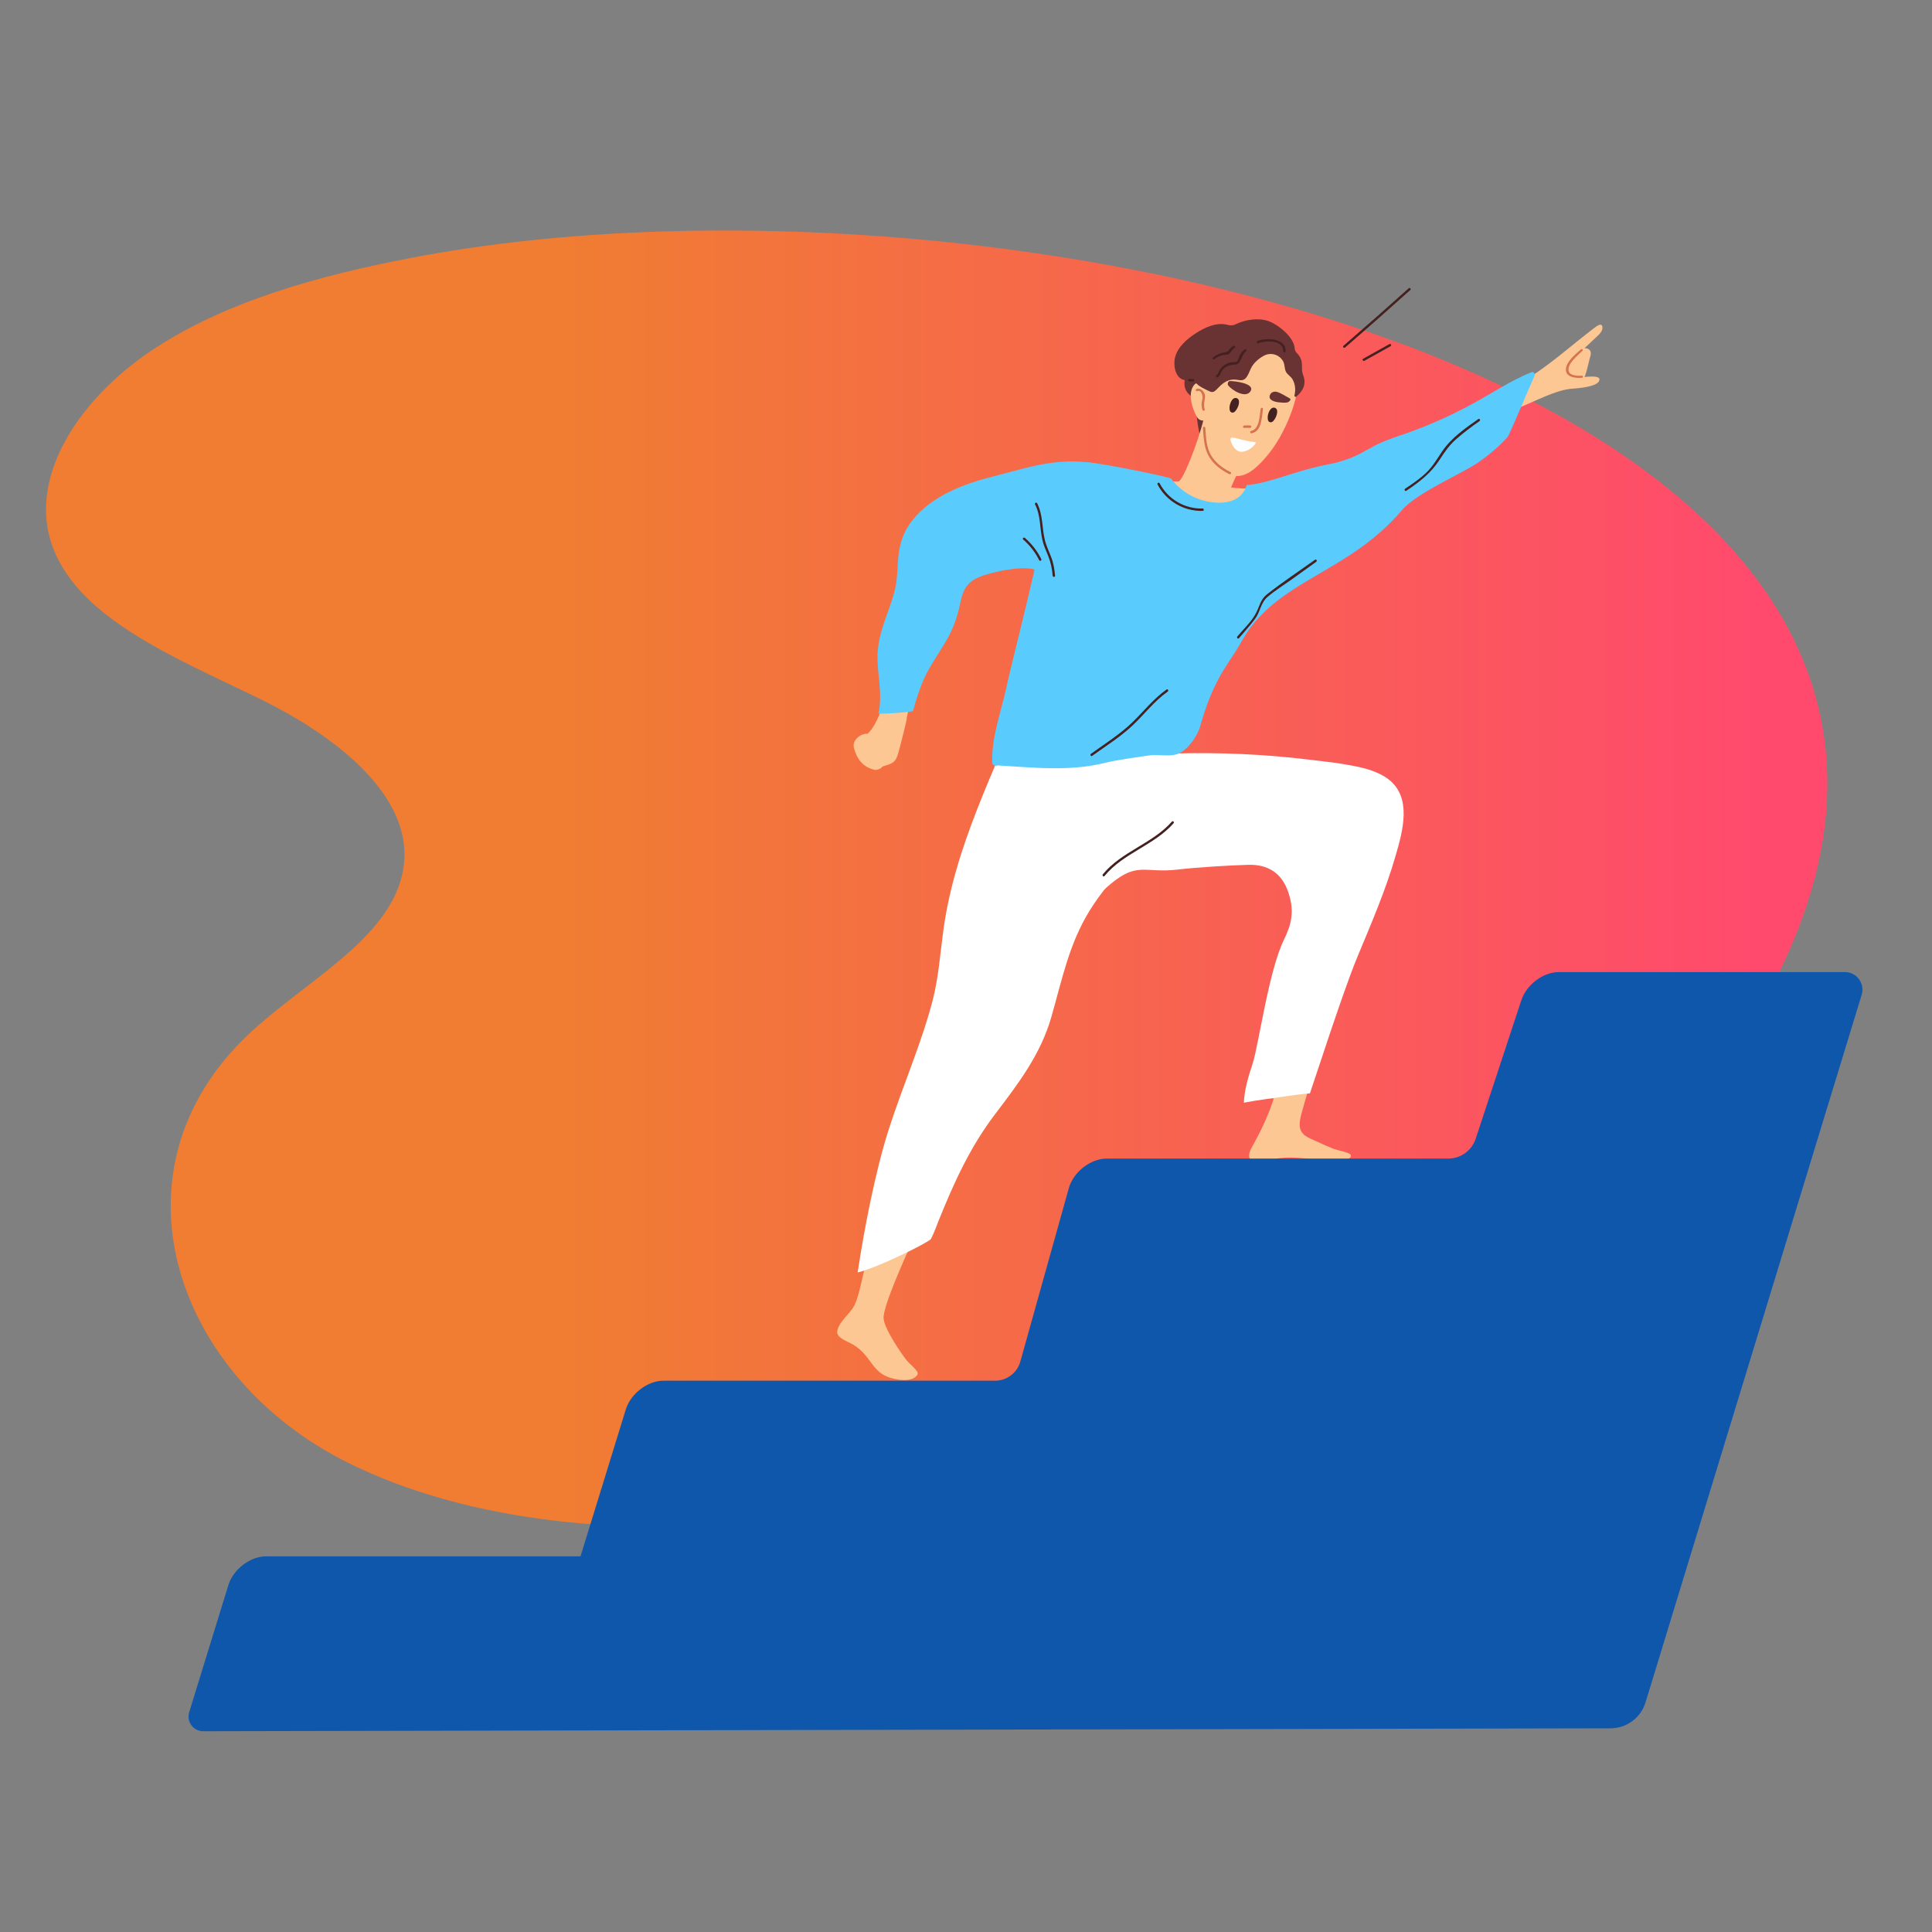 <svg width="396" height="396" viewBox="0 0 396 396" fill="none" xmlns="http://www.w3.org/2000/svg">
<rect x="0" y="0" width="396" height="396" fill="#808080" stroke="none"/>
<path d="M196.16 306.369C153.276 315.419 106.384 316.927 71.768 300.033C35.711 282.438 21.22 239.91 51.066 211.884C61.633 201.957 77.04 193.95 81.602 181.991C87.828 165.663 70.562 151.689 53.127 143.18C35.693 134.672 15.04 126.453 10.336 110.711C6.254 97.054 16.426 81.502 31.458 71.581C46.49 61.663 65.543 56.456 84.266 52.858C209.996 28.697 438.269 82.777 357.749 211.712C328.611 258.369 265.684 290.619 201.501 305.197C199.729 305.599 197.95 305.989 196.163 306.367L196.16 306.369Z" fill="url(#paint0_linear_2_1693)"/>
<path d="M257.999 100.457C257.851 100.222 257.59 100.064 257.215 100.09C250.069 100.587 243.054 97.162 235.992 99.486C235.525 99.639 235.324 100.027 235.322 100.412C234.928 100.901 234.981 101.772 235.768 101.991C239.572 103.042 243.482 104.066 247.405 104.549C251.317 105.032 254.591 103.76 258.073 102.115C258.87 101.738 258.614 100.795 257.999 100.457Z" fill="#FDC794"/>
<path d="M248.633 80.396C248.532 78.001 247.072 74.754 244.58 74.068C244.464 74.036 244.374 74.086 244.324 74.163C244.277 74.179 244.234 74.213 244.208 74.274C243.387 76.143 241.893 78.661 243.466 80.575C243.865 81.061 244.411 81.27 244.712 81.84C245.153 82.674 245.116 83.793 245.222 84.723C245.396 86.27 245.583 87.804 245.964 89.314C246.019 89.533 246.294 89.533 246.407 89.372C246.785 88.844 246.888 88.152 247.075 87.537C247.339 86.668 247.608 85.8 247.87 84.929C248.318 83.445 248.693 81.956 248.63 80.391L248.633 80.396Z" fill="#693333"/>
<path d="M246.737 85.811C245.454 91.051 242.373 98.667 241.563 98.667C241.27 98.667 251.122 102.696 251.307 102.308C252.315 100.193 253.02 97.757 254.414 95.874C254.644 95.565 246.853 85.327 246.737 85.811Z" fill="#FDC794"/>
<path d="M265.481 72.906C265.317 72.473 265.109 72.059 264.85 71.671C263.741 70.013 261.893 68.701 259.95 68.249C257.453 67.668 254.813 68.141 252.571 69.345C250.407 70.507 247.722 72.296 247.59 74.973C247.452 77.759 246.024 85.882 247.196 91.093C247.73 93.461 249.744 96.157 251.922 97.184C254.675 98.483 257.157 96.265 258.976 94.275C261.516 91.495 263.353 88.115 264.681 84.541C265.975 81.061 266.841 76.478 265.481 72.906Z" fill="#FDC794"/>
<path d="M247.891 80.488C247.468 79.018 245.496 77.318 244.451 79.379C243.664 80.929 244.218 83.017 244.863 84.496C245.158 85.172 245.472 86.022 246.28 86.177C246.951 86.307 247.463 85.834 247.756 85.256C248.223 84.329 248.366 82.144 247.893 80.491L247.891 80.488Z" fill="#FDC794"/>
<path d="M261.764 84.121C261.687 83.725 261.315 83.474 260.914 83.569C260.066 83.772 259.586 85.555 259.969 86.265C260.161 86.624 260.618 86.634 260.895 86.381C261.415 85.908 261.901 84.829 261.761 84.118L261.764 84.121Z" fill="#442121"/>
<path d="M253.939 82.141C253.862 81.745 253.49 81.494 253.089 81.589C252.241 81.793 251.761 83.575 252.144 84.285C252.337 84.644 252.793 84.654 253.07 84.401C253.59 83.928 254.076 82.849 253.936 82.138L253.939 82.141Z" fill="#442121"/>
<path d="M258.406 83.757C258.147 85.225 258.2 87.949 256.421 88.342C256.114 88.411 256.244 88.878 256.55 88.812C258.686 88.34 258.57 85.613 258.876 83.889C258.931 83.582 258.461 83.451 258.406 83.759V83.757Z" fill="#D6724D"/>
<path d="M256.238 87.204C255.832 87.189 255.428 87.194 255.021 87.22C254.71 87.241 254.707 87.727 255.021 87.706C255.428 87.677 255.832 87.672 256.238 87.69C256.553 87.703 256.55 87.218 256.238 87.204Z" fill="#D6724D"/>
<path d="M257.355 90.85C257.421 90.718 257.392 90.623 257.199 90.605C256.302 90.523 255.409 90.343 254.536 90.129C253.847 89.961 253.158 89.694 252.439 89.715C252.3 89.72 252.234 89.826 252.236 89.926C252.191 89.969 252.162 90.029 252.181 90.106C252.405 91.017 253.105 92.426 254.235 92.59C255.277 92.74 256.885 91.793 257.352 90.85H257.355Z" fill="#FDFEFF"/>
<path d="M264.333 81.639C263.506 81.209 262.662 80.607 261.761 80.338C261.244 80.185 260.539 80.317 260.286 80.993C259.905 82.012 261.297 82.373 262.02 82.455C262.54 82.513 263.388 82.606 263.897 82.482C264.103 82.431 264.845 81.903 264.333 81.637V81.639Z" fill="#693333"/>
<path d="M252.02 78.112C251.719 78.131 251.534 78.727 251.753 79.01C252.498 79.973 255.343 81.763 256.323 80.177C257.313 78.572 252.901 78.054 252.02 78.112Z" fill="#693333"/>
<path d="M267.086 76.821C266.656 75.749 267.073 74.662 266.64 73.579C266.45 73.104 266.17 72.708 265.822 72.37C265.563 72.119 265.404 71.787 265.381 71.428C265.225 69.057 261.906 66.449 259.887 65.781C257.809 65.092 255.119 65.543 253.237 66.483C252.732 66.734 252.152 66.739 251.608 66.589C249.438 65.984 247.009 67.067 245.066 68.331C243.305 69.479 241.417 71.077 240.86 73.228C240.351 75.2 241.119 78.432 243.727 77.875C244.966 77.611 244.498 77.394 245.098 78.424C245.491 79.1 247.281 79.934 248.039 80.261C248.614 80.509 249 80.214 249.401 79.791C250.399 78.743 251.391 77.795 252.936 77.79C253.646 77.79 254.512 78.17 255.127 77.703C255.853 77.151 256.164 75.821 256.637 75.076C257.178 74.224 258.057 73.447 259.071 72.903C260.455 72.162 262.178 72.645 262.968 74.002L262.984 74.031C263.393 74.741 263.234 75.594 263.607 76.256C263.921 76.816 264.591 77.156 264.929 77.756C265.471 78.719 265.592 79.805 265.357 80.874C265.349 80.911 265.349 80.945 265.357 80.977C265.201 81.183 265.513 81.47 265.732 81.28C267.176 80.031 267.804 78.624 267.081 76.819L267.086 76.821Z" fill="#693333"/>
<path d="M246.938 81.843C247.004 81.462 247.049 81.082 246.906 80.71C246.66 80.061 245.969 79.459 245.267 79.701C244.974 79.805 245.1 80.274 245.396 80.171C246.299 79.857 246.555 81.193 246.468 81.716C246.426 81.967 246.349 82.212 246.312 82.466C246.235 83.001 246.299 83.506 246.46 84.02C246.552 84.319 247.022 84.192 246.93 83.891C246.697 83.144 246.808 82.592 246.938 81.845V81.843Z" fill="#D6724D"/>
<path d="M252.215 96.764C250.66 95.983 249.205 94.934 248.284 93.427C247.244 91.73 247.183 89.641 247.051 87.709C247.03 87.397 246.544 87.395 246.565 87.709C246.703 89.723 246.785 91.904 247.864 93.672C248.828 95.249 250.343 96.368 251.97 97.186C252.249 97.326 252.495 96.906 252.215 96.767V96.764Z" fill="#D6724D"/>
<path d="M325.755 71.668C325.206 71.182 324.002 71.338 323.347 71.388C323.102 71.407 322.933 71.528 322.832 71.692C322.785 71.718 322.74 71.75 322.695 71.792C321.322 73.057 320.145 74.646 319.762 76.507C319.62 77.207 319.535 77.933 320.274 78.281C321.13 78.682 322.344 78.572 323.228 78.35C324.028 78.149 324.607 77.827 324.886 77.035C325.272 75.945 325.512 74.773 325.797 73.651C325.958 73.02 326.338 72.185 325.755 71.671V71.668Z" fill="#FDC794"/>
<path d="M257.767 69.881C257.479 69.994 257.606 70.467 257.896 70.351C259.309 69.786 263.145 69.611 263.013 72.006C262.997 72.32 263.483 72.317 263.498 72.006C263.646 69.268 259.504 69.186 257.767 69.881Z" fill="#442121"/>
<path d="M255.138 71.613C254.551 72.001 254.253 72.5 253.971 73.136C253.868 73.368 253.746 73.875 253.609 74.015C253.284 74.34 252.764 74.2 252.368 74.258C251.787 74.345 251.236 74.596 250.776 74.957C250.504 75.171 250.261 75.427 250.071 75.718C249.852 76.048 249.691 76.692 249.345 76.911C249.081 77.078 249.324 77.5 249.591 77.331C250.132 76.99 250.135 76.481 250.491 75.963C251.167 74.984 252.117 74.799 253.226 74.728C254.472 74.649 254.414 72.677 255.386 72.035C255.644 71.864 255.402 71.441 255.14 71.615L255.138 71.613Z" fill="#442121"/>
<path d="M186.268 144.918C186.339 144.424 185.864 144.207 185.492 144.318C184.19 144.023 182.889 143.967 181.558 144.178C181.233 144.231 181.088 144.477 181.083 144.73C180.233 146.364 179.462 148.637 178.232 149.986C178.1 150.132 177.962 150.266 177.82 150.398C176.352 150.298 174.647 151.739 175.021 153.249C175.51 155.208 176.664 157.291 179.443 157.822C179.655 157.862 180.605 157.582 180.893 157.109C182.846 156.499 183.551 156.428 184.129 154.319C184.731 152.125 185.943 147.354 185.845 147.217C186.017 146.473 186.152 145.71 186.265 144.918H186.268Z" fill="#FDC794"/>
<path d="M276.17 237.576C276.746 237.394 277.034 237.106 276.82 236.673C276.609 236.246 273.963 235.718 273.435 235.512C272.287 235.063 271.16 234.561 270.046 234.036C268.308 233.22 266.299 232.737 266.394 230.348C266.453 228.899 267.099 227.246 267.435 225.841C267.443 225.81 268.968 220.815 268.971 220.786C269.196 220.532 271.059 214.03 269.275 217.745C268.29 219.793 263.126 223.473 260.916 224.007C260.233 224.17 260.457 225.163 261.085 225.155C259.956 228.695 258.385 231.94 256.571 235.19C256.328 235.625 256.146 236.074 256.051 236.504C255.824 237.51 256.669 238.437 257.696 238.326C259.253 238.157 260.84 237.552 262.339 237.376C264.615 237.112 266.87 237.354 269.13 237.634C269.753 237.711 274.367 238.152 276.173 237.576H276.17Z" fill="#FDC794"/>
<path d="M326.872 67.146C321.51 71.259 319.115 73.561 314.279 76.85C314.028 77.019 313.83 77.101 313.759 77.278C312.499 77.917 310.625 80.731 310.324 81.917C310.174 82.505 306.559 86.336 309.107 85.053C309.244 85.129 309.78 84.179 311.377 83.551C314.669 82.252 318.981 79.879 322.273 79.67C323.685 79.58 327.141 79.255 327.738 78.144C328.548 76.637 324.683 77.297 323.017 77.484C322.951 77.492 322.885 77.497 322.822 77.505C321.515 77.637 320.583 76.241 321.211 75.09C321.28 74.966 321.336 74.871 321.37 74.82C321.636 74.432 321.932 74.073 322.252 73.735C323.64 72.27 325.227 71.013 326.655 69.591C327.18 69.068 328.353 68.186 328.434 67.394C328.506 66.702 328.326 66.032 326.874 67.146H326.872Z" fill="#FDC794"/>
<path d="M284.605 159.741C282.52 158.144 279.837 157.447 277.3 156.961C273.705 156.272 271.83 156.129 268.195 155.689C259.063 154.58 249.863 154.189 240.668 154.445C240.657 154.445 240.647 154.448 240.636 154.45C238.286 153.173 235.615 152.135 233.006 153.215C230.174 154.387 229.59 157.508 228.743 160.129C226.079 168.355 222.586 176.273 218.386 183.826C217.929 184.647 219.189 185.383 219.645 184.562C219.711 184.443 219.775 184.325 219.841 184.206C219.915 184.193 226.435 182.226 226.499 182.17C233.13 176.191 234.134 179.116 241.563 178.216C245.082 177.788 252.366 177.345 255.908 177.26C259.847 177.168 262.804 178.892 264.143 183.124C265.294 186.761 264.781 189.335 263.168 192.612C260.04 198.969 257.968 214.328 256.74 218.04C255.869 220.677 255.082 223.281 254.947 226.021C256.413 225.744 257.88 225.495 259.359 225.303C262.231 224.928 265.595 224.334 268.491 224.104C269.016 222.692 275.273 203.248 278.127 196.368C281.033 189.362 283.966 182.638 286.076 175.341C287.504 170.399 289.479 163.474 284.603 159.744L284.605 159.741Z" fill="white"/>
<path d="M226.47 95.397C217.663 93.245 211.023 95.793 203.879 97.572C197.794 99.087 191.015 101.548 186.96 106.701C185.36 108.734 184.502 111.028 184.19 113.586C183.934 115.701 183.997 117.844 183.617 119.946C183.298 121.704 182.712 123.394 182.115 125.073C181.075 127.995 179.987 130.897 179.868 134.033C179.718 138.067 180.954 141.995 180.093 146.018C180.072 146.113 180.072 146.201 180.082 146.282C182.437 146.282 184.787 146.095 187.123 145.786C187.847 143.165 188.641 140.556 189.879 138.128C191.147 135.635 192.802 133.37 194.169 130.933C195.463 128.634 196.255 126.345 196.788 123.766C197.147 122.021 197.562 120.41 199.022 119.241C200.262 118.248 201.844 117.847 203.351 117.435C206.316 116.627 212.264 115.764 212.874 117.419C213.8 119.933 218.167 114.059 220.419 112.533C222.309 111.252 226.897 95.497 226.472 95.394L226.47 95.397Z" fill="#59CCFD"/>
<path d="M244.562 77.714C244.314 77.716 244.063 77.706 243.817 77.671C243.511 77.629 243.379 78.096 243.688 78.141C243.978 78.181 244.269 78.205 244.562 78.199C244.873 78.194 244.876 77.708 244.562 77.714Z" fill="#442121"/>
<path d="M188.063 281.276C187.635 280.463 186.41 279.507 185.896 278.903C185.117 277.987 181.257 272.48 181.107 270.223C180.948 267.828 185.402 258.047 186.437 255.676C186.69 255.093 186.059 254.573 185.629 254.755C185.515 254.707 185.378 254.702 185.222 254.765C182.152 256.001 178.731 255.531 177.566 258.929C176.745 261.323 176.233 265.32 175.109 267.593C174.301 269.225 171.679 271.128 171.6 273.021C171.547 274.264 173.778 274.964 174.786 275.561C178.696 277.871 178.58 281.313 182.638 282.446C186.996 283.663 188.382 281.886 188.06 281.276H188.063Z" fill="#FDC794"/>
<path d="M232.848 151.093C224.748 147.827 214.218 149.968 206.356 153.162C206.041 152.975 205.632 153.001 205.447 153.434C201.992 161.528 198.517 169.649 196.068 178.116C194.877 182.231 193.945 186.416 193.364 190.661C192.696 195.526 192.379 200.439 191.125 205.207C188.778 214.13 184.98 222.697 182.165 231.486C179.438 240 177.126 251.912 175.803 260.758C175.766 260.782 175.737 260.811 175.708 260.837C180.122 259.784 190.487 254.57 190.814 253.947C191.437 252.762 191.888 251.447 192.369 250.251C195.5 242.476 198.816 235.15 203.908 228.442C208.7 222.132 213.275 216.187 215.493 208.452C217.679 200.833 219.138 193.385 223.402 186.553C227.872 179.391 234.181 173.556 241.621 169.583C241.742 169.517 241.827 169.435 241.885 169.343C242.027 169.227 242.128 169.047 242.13 168.81C242.267 161.798 239.907 153.938 232.848 151.093Z" fill="white"/>
<path d="M309.104 89.422C311.032 85.356 312.668 81.164 314.524 77.059C314.709 76.65 314.337 76.114 313.92 76.283C309.704 77.98 305.778 80.615 301.797 82.782C297.346 85.209 292.699 87.276 287.91 88.936C285.69 89.707 283.544 90.388 281.466 91.518C279.624 92.521 277.865 93.58 275.856 94.229C270.948 95.813 267.01 96.371 260.769 98.976C260.499 98.831 260.246 100.251 260.066 100.605C257.561 105.589 255.51 110.774 253.765 116.068C252.88 118.752 252.067 121.461 251.299 124.183C250.483 127.068 249.873 130.067 248.593 132.795C248.25 133.526 249.34 134.17 249.683 133.433C249.739 133.315 249.792 133.191 249.847 133.072C249.931 133.04 253.334 133.286 254.982 130.603C262.316 118.66 276.313 117.509 287.338 104.589C290.469 100.922 299.497 97.202 303.067 94.734C304.796 93.538 307.243 91.587 309.015 89.559C309.052 89.517 309.081 89.472 309.104 89.422Z" fill="#59CCFD"/>
<path d="M252.835 70.9C252.503 71.09 252.212 71.309 251.975 71.615C251.587 72.112 251.542 72.146 250.895 72.241C250.037 72.365 249.285 72.735 248.609 73.268C248.363 73.461 248.709 73.804 248.952 73.611C249.377 73.276 249.831 73.025 250.346 72.861C250.774 72.724 251.236 72.785 251.65 72.666C251.79 72.626 251.874 72.587 251.977 72.492C252.384 72.112 252.55 71.623 253.078 71.322C253.35 71.166 253.105 70.747 252.833 70.903L252.835 70.9Z" fill="#442121"/>
<path d="M275.37 99.106C275.37 98.942 275.326 98.81 275.254 98.704C275.413 98.261 274.138 94.826 273.552 94.929C265.275 96.384 261.096 98.902 255.497 99.446C255.497 99.446 254.789 103.528 248.865 102.992C245.385 102.678 242.13 100.906 240.066 98.108C239.849 97.815 226.905 95.109 223.098 94.781C219.099 94.438 219.936 96.437 216.287 97.923C216.034 98.026 215.889 98.224 215.833 98.44C215.796 98.499 215.765 98.564 215.743 98.641C215.052 101.144 215.366 103.575 215.464 106.131C215.559 108.607 212.599 114.344 212.05 116.754C209.803 126.633 207.33 136.037 206.263 140.973C205.16 146.079 203.227 150.963 203.372 156.262C203.391 156.887 204.046 157.096 204.473 156.885C211.987 157.334 219.4 158.181 226.781 156.296C228.764 155.789 233.389 155.158 235.417 154.852C237.212 154.58 239.266 155.084 240.979 154.664C243.287 154.102 245.454 150.866 246.019 148.814C248.527 139.704 251.637 136.198 253.519 133.104C255.634 129.629 257.946 124.949 260.75 122.195C263.39 119.6 266.144 117.129 268.979 114.753C269.027 114.721 269.074 114.684 269.119 114.639C269.372 114.423 269.61 114.217 269.85 114.019C270.096 113.816 270.135 113.565 270.059 113.346C271.157 111.266 270.877 108.789 271.923 106.566C273.156 103.953 275.352 102.192 275.37 99.108V99.106Z" fill="#59CCFD"/>
<path d="M288.734 59.091C284.315 63.064 279.856 66.993 275.363 70.881C275.125 71.087 275.471 71.431 275.706 71.225C280.202 67.339 284.658 63.408 289.077 59.434C289.31 59.226 288.966 58.883 288.734 59.091Z" fill="#442121"/>
<path d="M284.785 70.533C282.992 71.531 281.2 72.531 279.41 73.529C279.135 73.682 279.381 74.102 279.655 73.949C281.448 72.951 283.24 71.951 285.03 70.953C285.305 70.799 285.059 70.38 284.785 70.533Z" fill="#442121"/>
<path d="M269.541 114.727C266.273 117.073 262.867 119.304 259.713 121.802C258.337 122.892 258.232 124.128 257.477 125.603C256.563 127.385 254.889 128.938 253.609 130.464C253.408 130.701 253.751 131.047 253.952 130.807C255.061 129.489 256.252 128.206 257.273 126.82C258.308 125.413 258.419 123.541 259.773 122.377C261.331 121.036 263.142 119.922 264.813 118.723C266.471 117.533 268.132 116.34 269.789 115.149C270.04 114.967 269.8 114.547 269.544 114.729L269.541 114.727Z" fill="#442121"/>
<path d="M239.102 141.332C236.523 143.157 234.564 145.62 232.336 147.827C229.743 150.396 226.56 152.381 223.611 154.511C223.36 154.694 223.603 155.116 223.856 154.931C226.623 152.935 229.606 151.074 232.098 148.735C234.551 146.433 236.581 143.708 239.348 141.752C239.601 141.573 239.358 141.15 239.102 141.332Z" fill="#442121"/>
<path d="M303.009 85.892C300.326 87.775 297.459 89.765 295.601 92.513C294.574 94.034 293.684 95.594 292.348 96.88C291.034 98.144 289.513 99.164 288.003 100.175C287.744 100.349 287.987 100.769 288.248 100.594C290.928 98.799 293.315 96.967 295.081 94.222C296.071 92.68 297.061 91.251 298.444 90.034C299.967 88.696 301.596 87.476 303.254 86.312C303.508 86.132 303.265 85.71 303.009 85.892Z" fill="#442121"/>
<path d="M246.505 104.233C242.819 104.333 239.393 102.321 237.682 99.056C237.537 98.778 237.117 99.024 237.262 99.301C239.049 102.712 242.658 104.824 246.505 104.718C246.816 104.71 246.819 104.222 246.505 104.233Z" fill="#442121"/>
<path d="M240.2 168.403C236.209 172.938 229.886 174.509 226.045 179.214C225.849 179.454 226.19 179.8 226.388 179.557C230.226 174.855 236.549 173.282 240.544 168.746C240.75 168.511 240.406 168.165 240.2 168.403Z" fill="#442121"/>
<path d="M324.25 77.001C323.614 77.049 322.967 77.041 322.355 76.832C321.169 76.431 321.378 75.285 321.935 74.456C322.579 73.498 323.508 72.677 324.358 71.906C324.567 71.718 324.258 71.412 324.052 71.6C322.97 72.579 320.871 74.208 320.963 75.871C321.048 77.392 323.107 77.521 324.25 77.437C324.527 77.415 324.53 76.983 324.25 77.004V77.001Z" fill="#D6724D"/>
<path d="M215.443 114.14C214.975 112.937 214.402 111.778 214.117 110.51C213.56 108.034 213.766 105.455 212.575 103.142C212.433 102.862 212.013 103.11 212.156 103.388C213.32 105.653 213.103 108.216 213.65 110.64C213.906 111.775 214.386 112.82 214.822 113.892C215.371 115.239 215.643 116.559 215.767 118.011C215.794 118.32 216.279 118.322 216.253 118.011C216.137 116.667 215.936 115.405 215.443 114.143V114.14Z" fill="#442121"/>
<path d="M213.428 114.587C212.599 112.923 211.475 111.469 210.073 110.252C209.838 110.048 209.492 110.389 209.73 110.595C211.102 111.788 212.198 113.206 213.008 114.832C213.148 115.112 213.568 114.866 213.428 114.587Z" fill="#442121"/>
<path d="M311.781 205.152L302.507 233.294C301.741 235.776 299.447 237.471 296.85 237.471H226.853C223.587 237.471 220.123 240.119 219.117 243.384L209.101 279.201C208.404 281.458 206.319 283 203.956 283H135.997C132.731 283 129.268 285.648 128.262 288.914L118.987 319.002H54.54C51.274 319.002 47.81 321.65 46.805 324.915L38.776 350.956C38.18 352.891 39.629 354.85 41.654 354.848L330.124 354.251C333.419 354.243 336.323 352.089 337.284 348.939L381.583 203.906C382.296 201.59 380.567 199.243 378.143 199.243H319.519C316.254 199.243 312.79 201.891 311.784 205.157L311.781 205.152Z" fill="#0F57AB"/>
<defs>
<linearGradient id="paint0_linear_2_1693" x1="9.427" y1="180.132" x2="374.55" y2="180.132" gradientUnits="userSpaceOnUse">
<stop stop-color="#F07D32"/>
<stop offset="0.11" stop-color="#F07D32"/>
<stop offset="0.29" stop-color="#F07D32"/>
<stop offset="0.96" stop-color="#FF4A6D"/>
</linearGradient>
</defs>
</svg>
